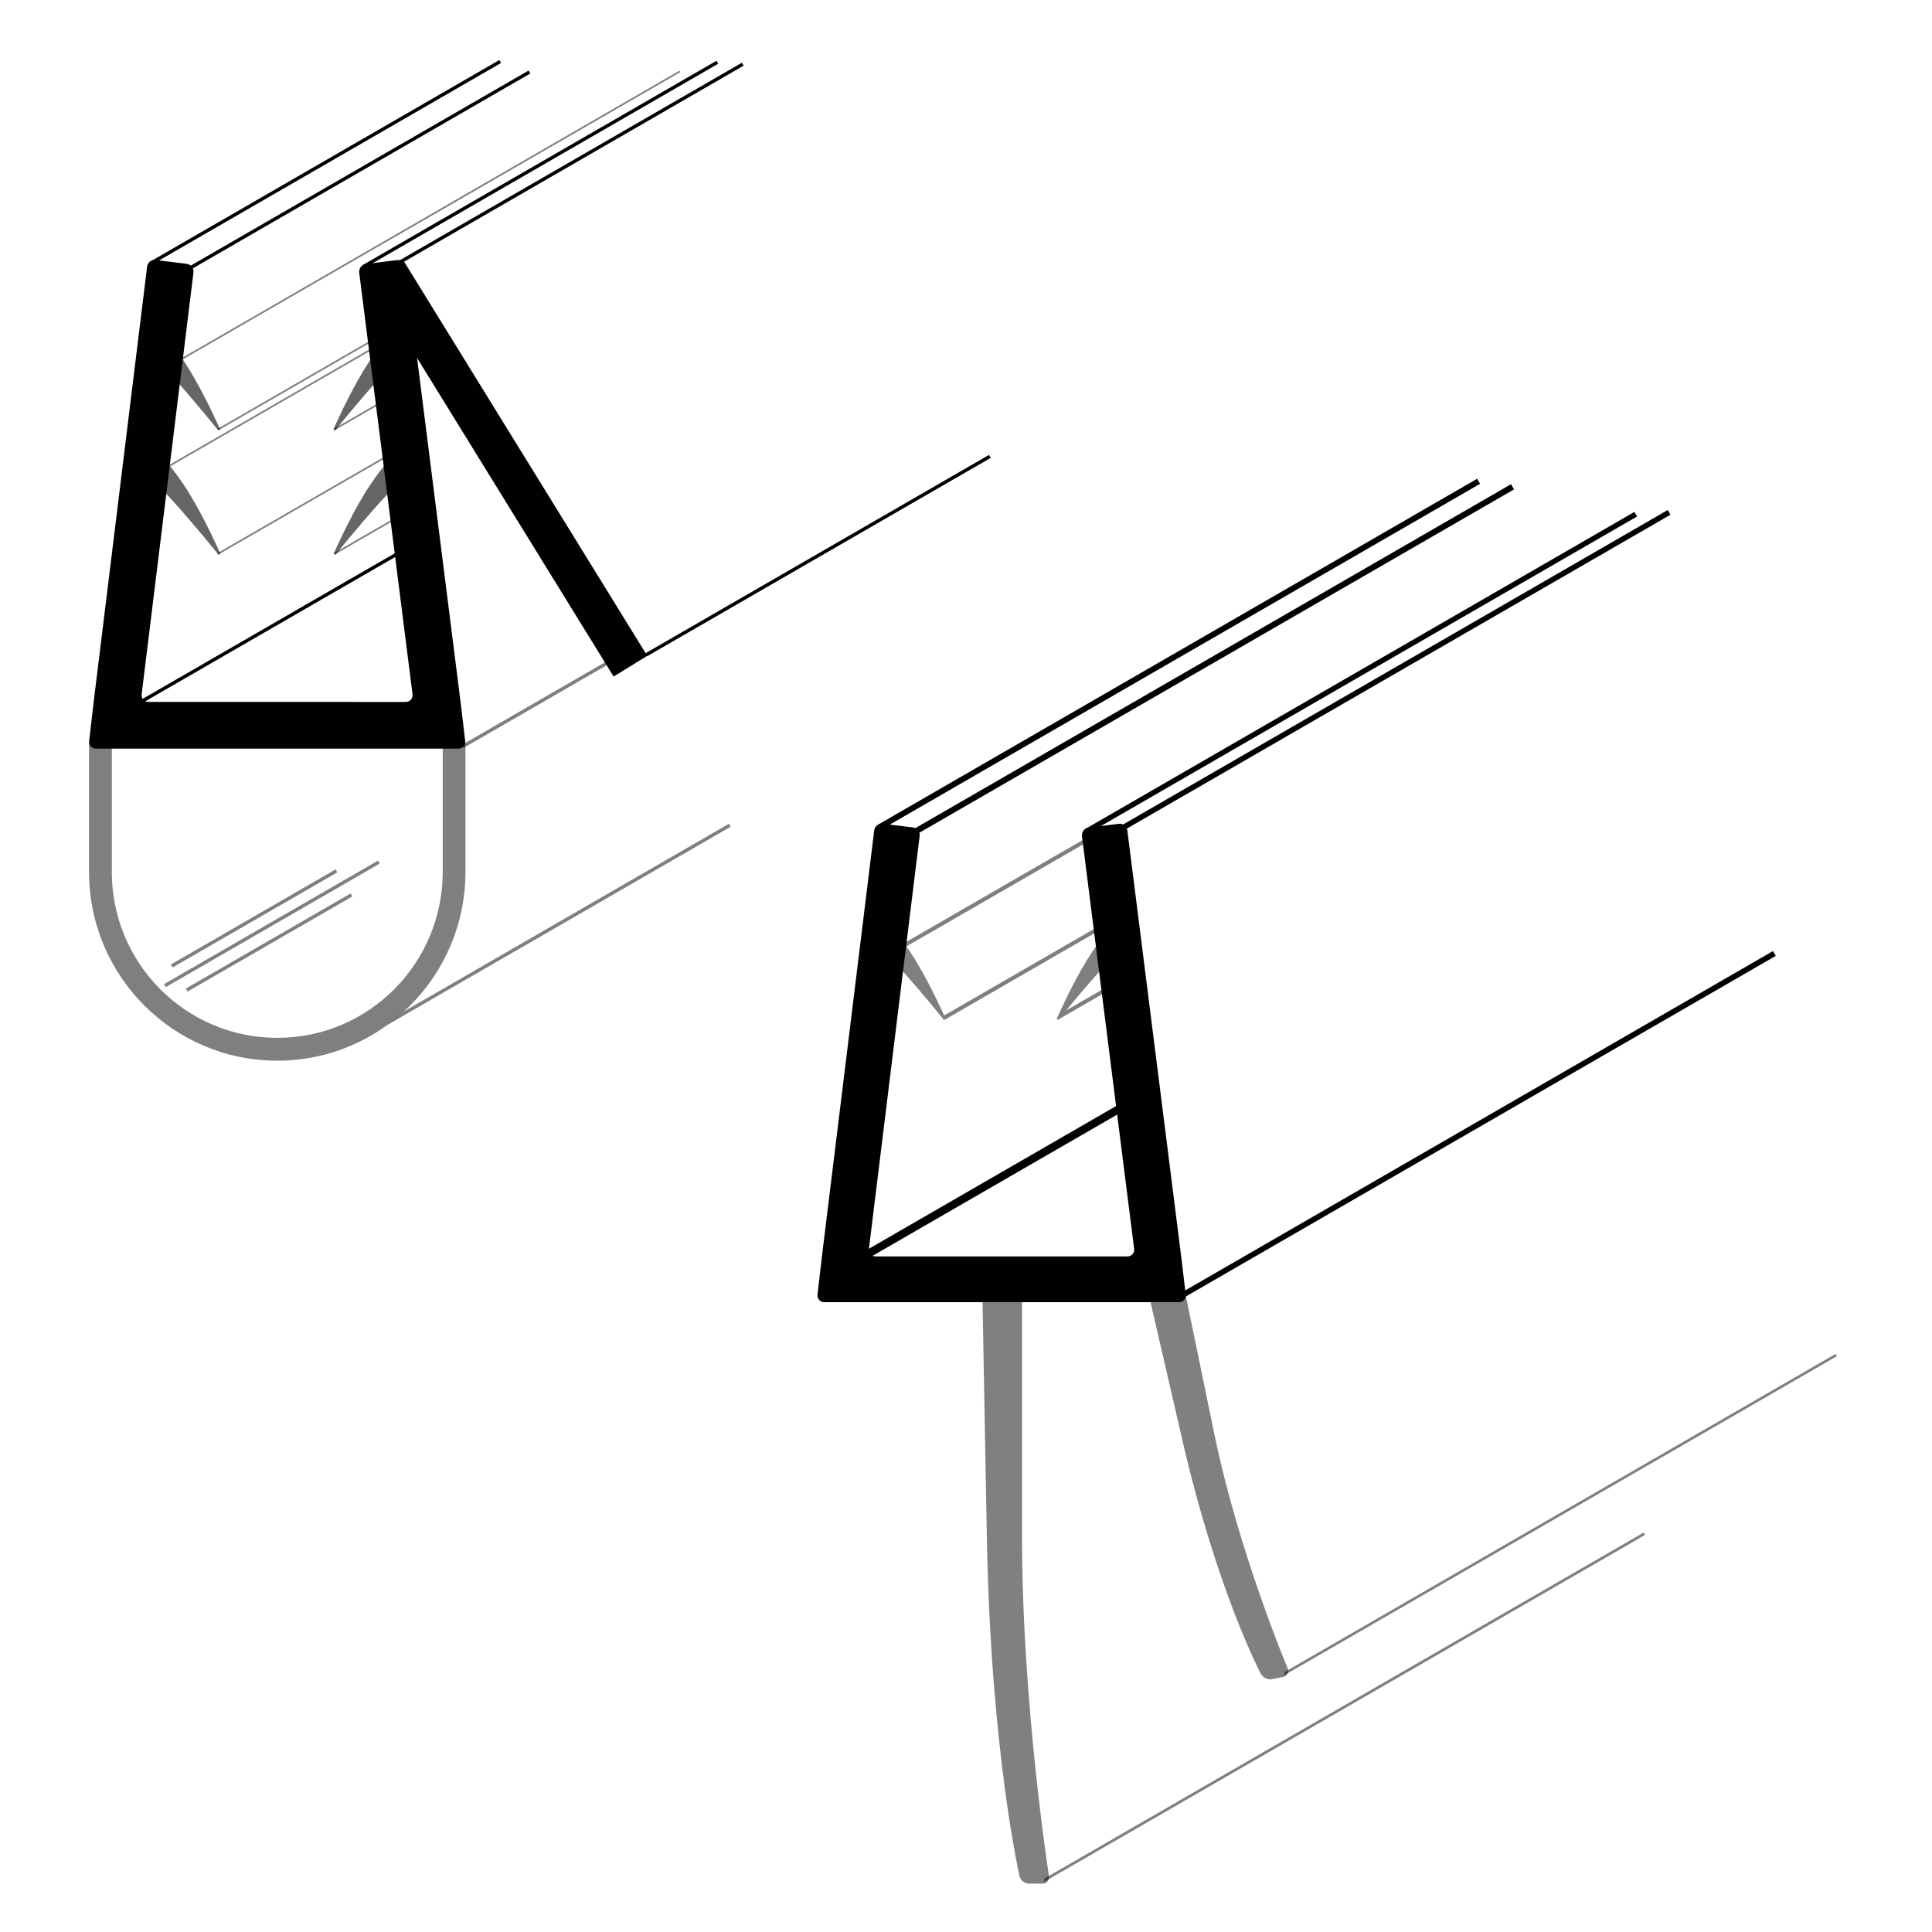 <?xml version="1.0" encoding="utf-8"?>
<!-- Generator: Adobe Illustrator 15.0.0, SVG Export Plug-In . SVG Version: 6.00 Build 0)  -->
<!DOCTYPE svg PUBLIC "-//W3C//DTD SVG 1.1//EN" "http://www.w3.org/Graphics/SVG/1.1/DTD/svg11.dtd">
<svg version="1.1" id="Layer_1" xmlns="http://www.w3.org/2000/svg" xmlns:xlink="http://www.w3.org/1999/xlink" x="0px" y="0px"
	 width="212.6px" height="212.6px" viewBox="0 0 212.6 212.6" enable-background="new 0 0 212.6 212.6" xml:space="preserve">
<g>
	<path fill="#010101" d="M51.191,81.538c0.056,0.464-0.282,0.844-0.75,0.844H10.564c-0.468,0-0.807-0.38-0.753-0.845l0.399-3.451
		c0.054-0.464,0.144-1.225,0.201-1.689l5.775-47.045c0.057-0.464,0.483-0.797,0.948-0.74l3.415,0.421
		c0.464,0.057,0.797,0.484,0.741,0.948l-5.702,46.417c-0.057,0.464,0.279,0.844,0.747,0.844H44.65c0.468,0,0.803-0.38,0.744-0.844
		l-5.866-46.396c-0.059-0.464,0.273-0.892,0.737-0.95l3.413-0.431c0.464-0.059,0.892,0.273,0.95,0.737l5.946,47.04
		c0.059,0.464,0.151,1.224,0.207,1.688L51.191,81.538z"/>
</g>
<path opacity="0.6" fill="#010101" d="M24.154,47.305c-0.08,0.091-0.17,0.013-0.17,0.013s-2.313-2.896-4.938-5.819
	c-2.633-2.935-3.794-3.025-3.794-3.025l0.329-0.418l1.346-1.343l0.478-0.542c0,0,1.62,1.553,3.4,4.454
	c1.781,2.904,3.352,6.49,3.352,6.49S24.237,47.216,24.154,47.305z"/>
<path opacity="0.6" fill="#010101" d="M36.748,47.305c0.083,0.091,0.17,0.013,0.17,0.013s2.315-2.896,4.941-5.819
	c2.633-2.935,3.794-3.025,3.794-3.025l-0.333-0.418l-1.342-1.343L43.5,36.17c0,0-1.624,1.553-3.403,4.454
	c-1.778,2.904-3.349,6.49-3.349,6.49S36.668,47.216,36.748,47.305z"/>
<rect x="9.796" y="81.674" opacity="0.5" fill="#010101" width="2.512" height="14.258"/>
<rect x="48.719" y="81.72" opacity="0.5" fill="#010101" width="2.502" height="14.212"/>
<rect x="53.811" y="26.149" transform="matrix(0.851 -0.525 0.525 0.851 -18.773 37.046)" fill="#010101" width="4.35" height="51.001"/>
<path opacity="0.6" fill="#010101" d="M24.185,60.99c-0.08,0.091-0.17,0.013-0.17,0.013s-2.313-2.896-4.938-5.819
	c-2.633-2.935-3.794-3.025-3.794-3.025l0.329-0.418l1.346-1.343l0.478-0.542c0,0,1.62,1.553,3.4,4.454
	c1.781,2.904,3.351,6.49,3.351,6.49S24.268,60.901,24.185,60.99z"/>
<path opacity="0.6" fill="#010101" d="M36.779,60.99c0.083,0.091,0.169,0.013,0.169,0.013s2.316-2.896,4.942-5.819
	c2.633-2.935,3.794-3.025,3.794-3.025l-0.333-0.418l-1.342-1.343l-0.478-0.542c0,0-1.624,1.553-3.403,4.454
	c-1.779,2.904-3.349,6.49-3.349,6.49S36.699,60.901,36.779,60.99z"/>
<rect x="13.54" y="17.701" transform="matrix(0.866 -0.5 0.5 0.866 -4.15 20.288)" fill="#010101" width="44.485" height="0.375"/>
<rect x="17.999" y="18.525" transform="matrix(0.866 -0.5 0.5 0.866 -4.054 22.296)" fill="#010101" width="43.157" height="0.375"/>
<rect x="36.995" y="17.904" transform="matrix(0.866 -0.5 0.5 0.866 -1.078 32.159)" fill="#010101" width="44.957" height="0.375"/>
<rect x="40.981" y="17.796" transform="matrix(0.866 -0.5 0.5 0.866 -0.575 33.821)" fill="#010101" width="43.682" height="0.375"/>
<rect x="22.617" y="42.057" transform="matrix(0.866 -0.5 0.5 0.866 -16.675 22.074)" opacity="0.5" fill="#010101" width="20.466" height="0.188"/>
<rect x="15.511" y="23.658" transform="matrix(0.866 -0.5 0.5 0.866 -5.54 26.827)" opacity="0.5" fill="#010101" width="63.558" height="0.187"/>
<rect x="16.94" y="44.656" transform="matrix(0.866 -0.5 0.5 0.866 -18.367 20.956)" opacity="0.5" fill="#010101" width="25.961" height="0.187"/>
<rect x="36.094" y="44.578" transform="matrix(0.866 -0.5 0.5 0.866 -16.811 26.622)" opacity="0.5" fill="#010101" width="10.328" height="0.188"/>
<rect x="35.986" y="57.861" transform="matrix(0.866 -0.5 0.5 0.866 -23.36 28.751)" opacity="0.5" fill="#010101" width="11.938" height="0.188"/>
<rect x="22.249" y="54.355" transform="matrix(0.866 -0.5 0.5 0.866 -22.505 24.911)" opacity="0.5" fill="#010101" width="25.961" height="0.188"/>
<rect x="68.176" y="60.954" transform="matrix(0.866 -0.5 0.5 0.866 -18.511 53.2)" fill="#010101" width="43.682" height="0.375"/>
<polygon opacity="0.5" fill="#010101" points="80.397,90.976 42.567,112.816 44.473,111.285 80.21,90.651 "/>
<rect x="17.495" y="100.882" transform="matrix(0.866 -0.5 0.5 0.866 -46.787 27.518)" opacity="0.5" fill="#010101" width="20.926" height="0.375"/>
<rect x="19.144" y="103.533" transform="matrix(0.866 -0.5 0.5 0.866 -47.89 28.697)" opacity="0.5" fill="#010101" width="20.926" height="0.375"/>
<rect x="16.332" y="101.478" transform="matrix(0.866 -0.5 0.5 0.866 -46.824 28.58)" opacity="0.5" fill="#010101" width="27.175" height="0.375"/>
<rect x="49.645" y="77.119" transform="matrix(0.866 -0.5 0.5 0.866 -30.712 40.003)" opacity="0.5" fill="#010101" width="19.28" height="0.375"/>
<path opacity="0.5" fill="#010101" d="M30.509,114.207c-10.057,0-18.209-8.182-18.209-18.275H9.796
	c0,11.48,9.274,20.787,20.713,20.787c11.438,0,20.711-9.307,20.711-20.787h-2.502C48.719,106.025,40.566,114.207,30.509,114.207z"/>
<rect x="8.979" y="69.159" transform="matrix(0.866 -0.5 0.5 0.866 -30.767 23.874)" fill="#010101" width="40.371" height="0.375"/>
<g>
	<path fill="#010101" d="M130.478,142.45c0.056,0.465-0.282,0.845-0.75,0.845H90.713c-0.468,0-0.807-0.38-0.753-0.845l0.387-3.347
		c0.054-0.465,0.144-1.225,0.201-1.688l5.651-46.032c0.057-0.464,0.483-0.797,0.948-0.74l3.31,0.406
		c0.464,0.057,0.797,0.483,0.741,0.947l-5.579,45.419c-0.057,0.464,0.279,0.844,0.747,0.844h27.691c0.468,0,0.803-0.38,0.744-0.844
		l-5.739-45.396c-0.059-0.464,0.273-0.892,0.737-0.95l3.306-0.418c0.464-0.059,0.892,0.273,0.95,0.737l5.819,46.028
		c0.059,0.464,0.151,1.224,0.207,1.688L130.478,142.45z"/>
</g>
<rect x="91.652" y="71.684" transform="matrix(0.866 -0.5 0.5 0.866 -18.622 74.513)" fill="#010101" width="76.162" height="0.641"/>
<rect x="73.332" y="37.843" fill="none" width="154.008" height="173.258"/>
<g opacity="0.5">
	<path fill="#010101" d="M129.759,139.05c-0.095-0.458-0.547-0.756-1.005-0.661l-2.297,0.474c-0.458,0.095-0.747,0.545-0.642,1
		c0,0,0.473,2.041,4.32,18.72c3.854,16.674,8.619,25.618,8.619,25.618c0.221,0.413,0.775,0.674,1.233,0.579l1.203-0.247
		c0.458-0.095,0.685-0.524,0.503-0.955c0,0-5.375-12.74-8.053-25.72C130.963,144.878,129.759,139.05,129.759,139.05z"/>
</g>
<g opacity="0.5">
	<path fill="#010101" d="M112.469,142.464c0-0.468-0.383-0.851-0.851-0.851h-2.679c-0.467,0-0.843,0.383-0.834,0.851
		c0,0,0.06,3.2,0.491,26.757c0.434,23.552,3.596,37.23,3.596,37.23c0.104,0.455,0.574,0.828,1.042,0.828h1.473
		c0.468,0,0.792-0.378,0.72-0.84c0,0-2.958-18.977-2.958-37.219C112.469,150.977,112.469,142.464,112.469,142.464z"/>
</g>
<path opacity="0.5" fill="#010101" d="M122.183,101.689l-0.219-0.376l-18.068,10.431c-0.371-0.823-1.691-3.693-3.169-6.104
	c-1.744-2.841-3.331-4.361-3.331-4.361l-0.466,0.531l-1.319,1.315l-0.324,0.409c0,0,1.137,0.088,3.716,2.963
	c2.57,2.861,4.836,5.697,4.836,5.697s0.077,0.059,0.153-0.008l0.002,0.005L122.183,101.689z"/>
<polygon opacity="0.5" fill="#010101" points="202.13,149.238 141.22,184.405 141.34,184.232 141.358,183.994 201.985,148.989 "/>
<rect x="98.048" y="97.981" transform="matrix(0.866 -0.5 0.5 0.866 -34.417 67.962)" opacity="0.5" fill="#010101" width="23.11" height="0.437"/>
<path opacity="0.5" fill="#010101" d="M123.125,107.837l-5.802,3.349c0.886-1.076,2.388-2.875,4.017-4.688
	c2.58-2.875,3.717-2.963,3.717-2.963l-0.325-0.409l-1.316-1.315l-0.468-0.531c0,0-1.589,1.521-3.332,4.361
	c-1.442,2.354-2.73,5.134-3.136,6.034l-0.17,0.397c-0.007,0.034-0.009,0.073,0.027,0.111c0.016,0.018,0.029,0.009,0.047,0.017
	l0.015,0.025l0.022-0.013c0.045,0,0.081-0.018,0.081-0.018s0.031-0.039,0.046-0.056l6.797-3.926L123.125,107.837z"/>
<rect x="95.415" y="72.273" transform="matrix(0.866 -0.5 0.5 0.866 -18.419 76.466)" fill="#010101" width="76.127" height="0.66"/>
<rect x="114.854" y="73.751" transform="matrix(0.866 -0.5 0.5 0.866 -16.956 84.804)" fill="#010101" width="69.825" height="0.582"/>
<rect x="118.553" y="73.534" transform="matrix(0.866 -0.5 0.5 0.866 -16.358 86.618)" fill="#010101" width="69.795" height="0.599"/>
<rect x="124.15" y="123.671" transform="matrix(0.866 -0.5 0.5 0.866 -40.25 97.739)" fill="#010101" width="76.212" height="0.612"/>
<polygon opacity="0.5" fill="#010101" points="181.026,168.901 114.555,207.279 114.832,207.12 114.913,206.933 114.942,206.71 
	180.876,168.644 "/>
<rect x="90.161" y="129.518" transform="matrix(0.866 -0.5 0.5 0.866 -50.32 72.121)" fill="#010101" width="38.511" height="0.876"/>
</svg>
